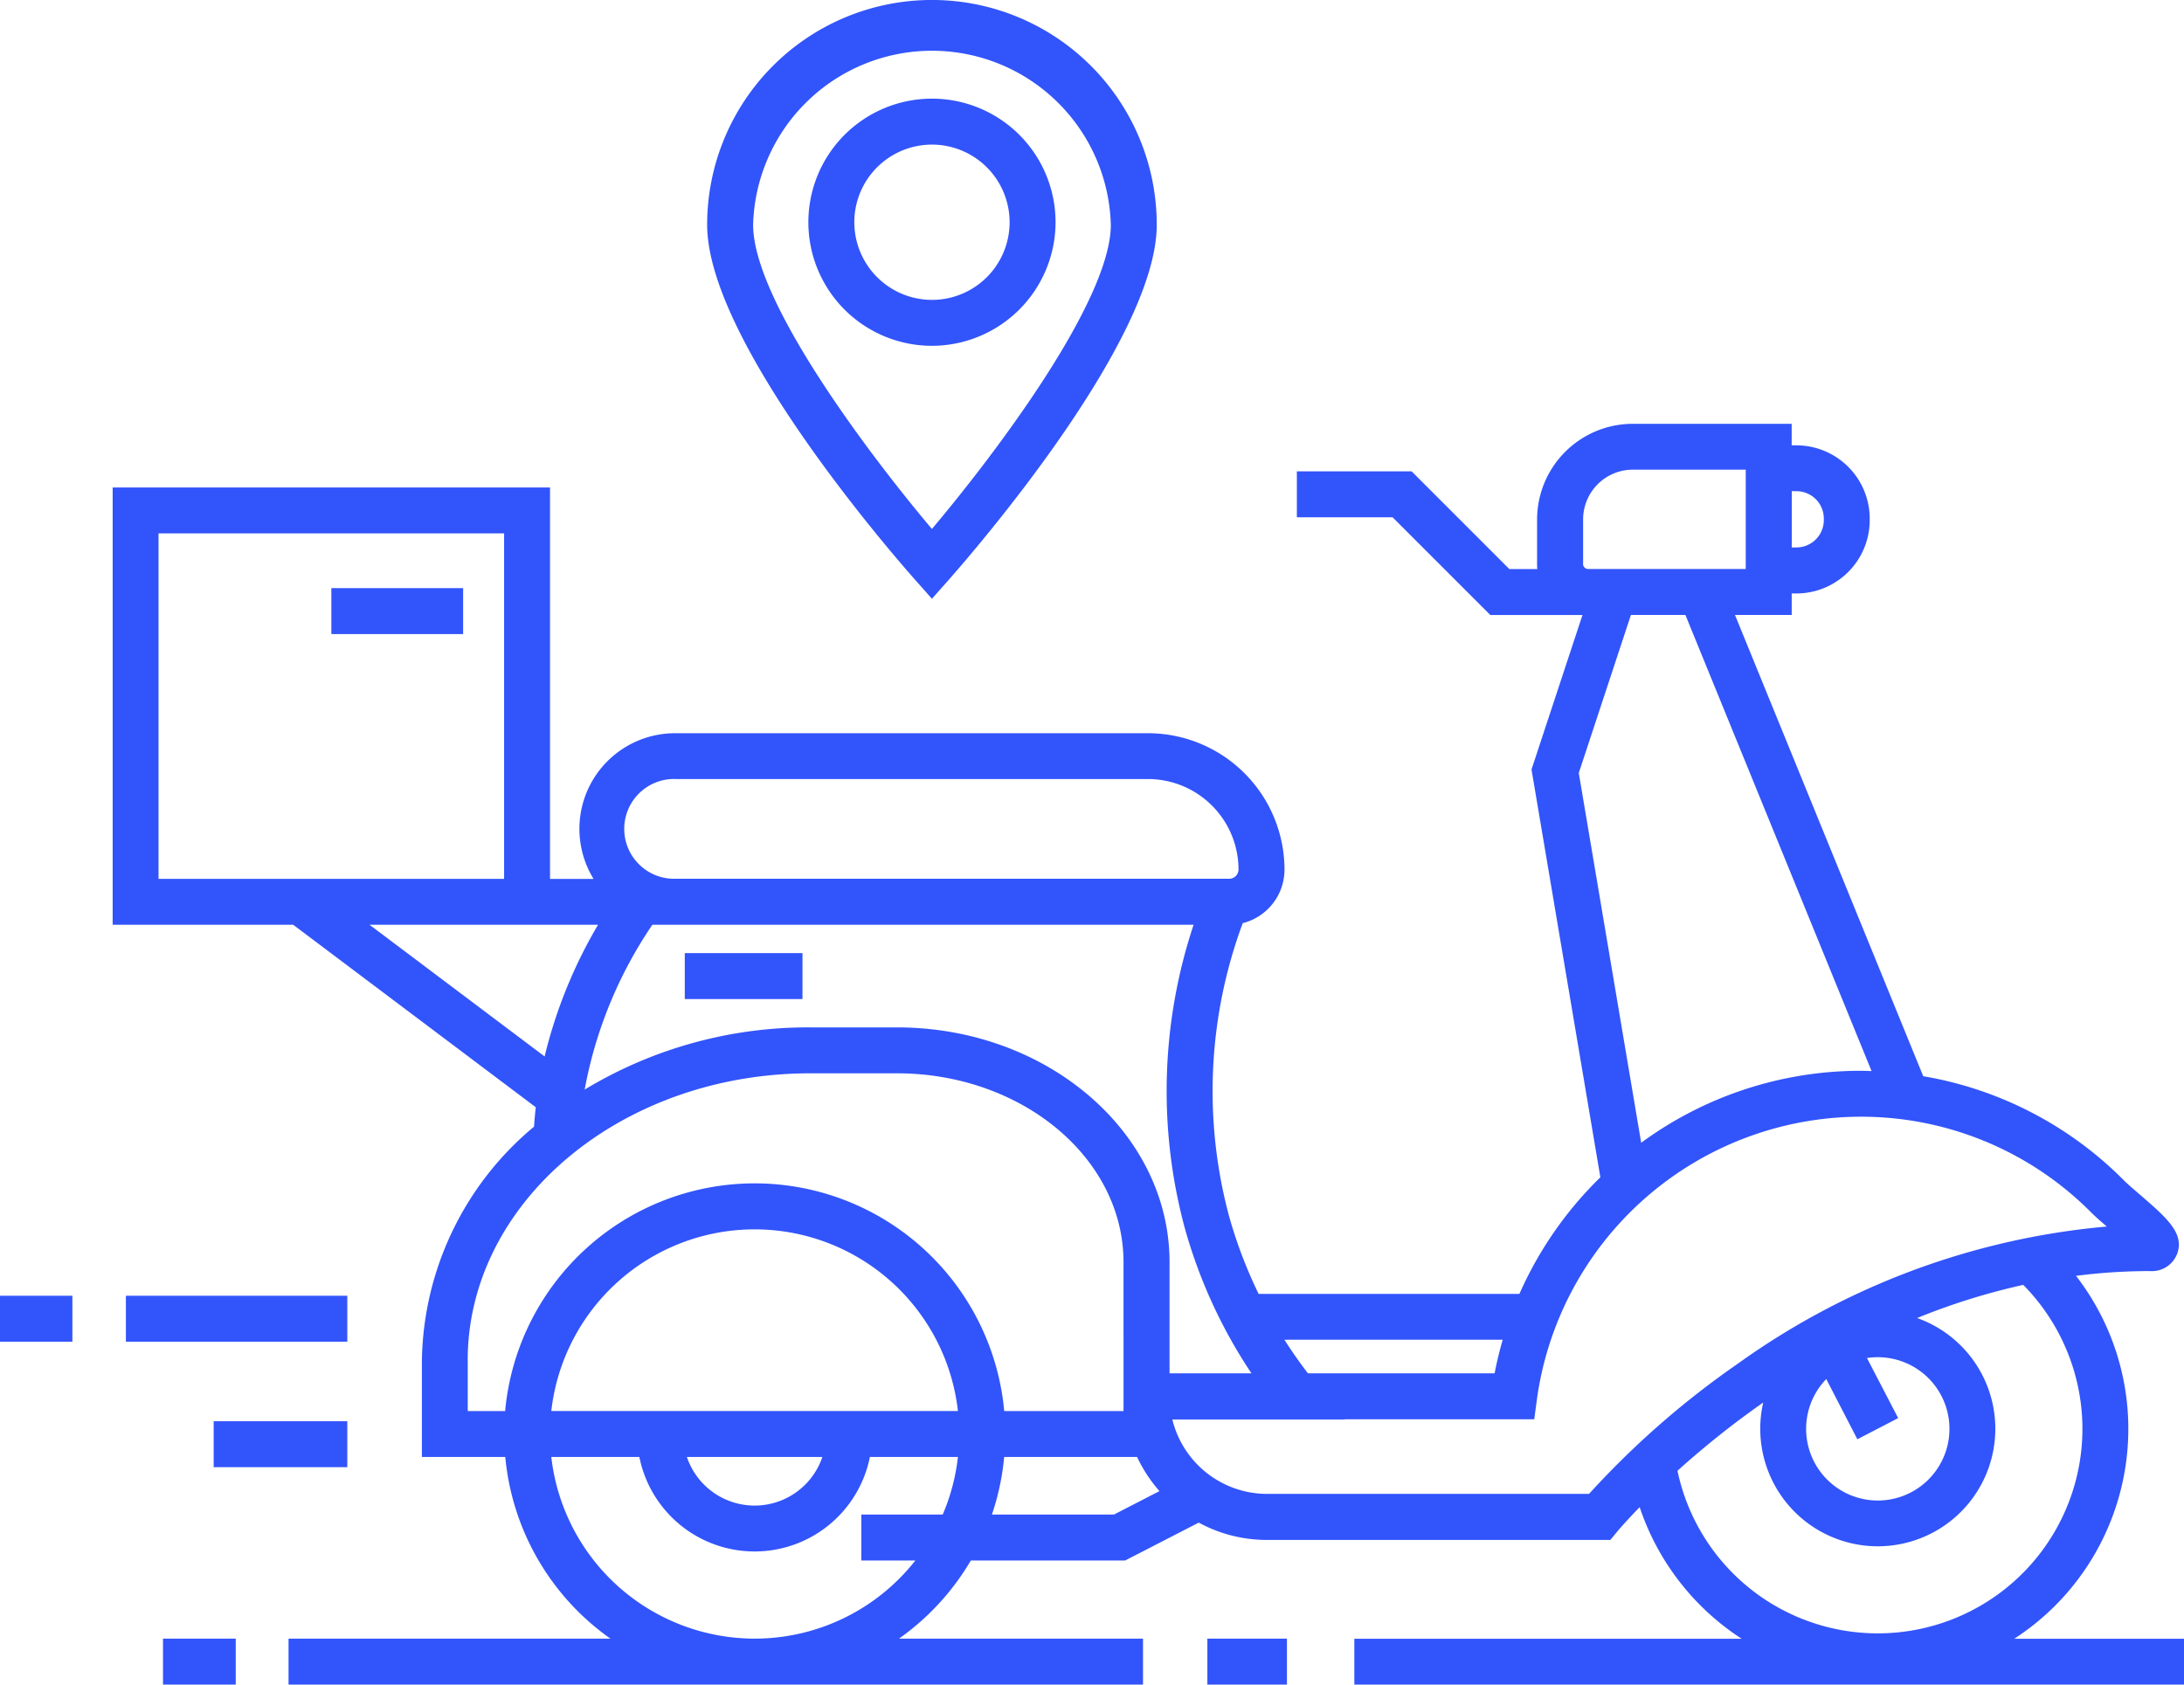 <svg xmlns="http://www.w3.org/2000/svg" width="113.519" height="87.569" viewBox="0 0 113.519 87.569">
  <g id="_3615755_box_delivery_express_parcel_postman_icon" data-name="3615755_box_delivery_express_parcel_postman_icon" transform="translate(-18.292 -72.63)">
    <g id="Group_69302" data-name="Group 69302" transform="translate(18.292 72.63)">
      <g id="Group_69299" data-name="Group 69299" transform="translate(36.757 0)">
        <path id="Path_60304" data-name="Path 60304" d="M207.105,100.522a6.424,6.424,0,1,0-6.425,6.425A6.433,6.433,0,0,0,207.105,100.522Zm-10.46,0a4.036,4.036,0,1,1,4.035,4.038A4.041,4.041,0,0,1,196.645,100.522Z" transform="translate(-188.997 -88.971)" fill="#3254fb"/>
        <path id="Path_60305" data-name="Path 60305" d="M184.805,102.746c1.1-1.248,10.791-12.363,10.791-18.433a11.684,11.684,0,0,0-23.369,0c0,6.07,9.685,17.186,10.789,18.433l.894,1.01ZM174.616,84.313a9.3,9.3,0,0,1,18.593,0c0,3.972-6.058,11.974-9.3,15.814C180.672,96.288,174.616,88.288,174.616,84.313Z" transform="translate(-172.228 -72.63)" fill="#3254fb"/>
      </g>
      <g id="Group_69300" data-name="Group 69300" transform="translate(0 67.357)">
        <rect id="Rectangle_29328" data-name="Rectangle 29328" width="11.508" height="2.388" transform="translate(6.544)" fill="#3254fb"/>
        <rect id="Rectangle_29329" data-name="Rectangle 29329" width="3.762" height="2.388" fill="#3254fb"/>
        <rect id="Rectangle_29330" data-name="Rectangle 29330" width="6.946" height="2.388" transform="translate(11.106 6.523)" fill="#3254fb"/>
      </g>
      <g id="Group_69301" data-name="Group 69301" transform="translate(5.856 22.026)">
        <rect id="Rectangle_29331" data-name="Rectangle 29331" width="6.118" height="2.388" transform="translate(29.737 27.52)" fill="#3254fb"/>
        <path id="Path_60306" data-name="Path 60306" d="M42.816,168.189v22.733H52.2l12.609,9.486c-.038.332-.069.668-.091,1.009a16.118,16.118,0,0,0-5.829,12.16v5.01h4.334a13.027,13.027,0,0,0,5.465,9.444H51.958v2.388H96.371v-2.388H83.688a13.124,13.124,0,0,0,3.734-4.062h8.02L99.268,222a7.4,7.4,0,0,0,3.545.9h17.849l.358-.435c.021-.025.423-.505,1.166-1.269a13.109,13.109,0,0,0,5.3,6.841H107.355v2.388h43.125v-2.388h-8.824a13,13,0,0,0,3.21-18.865,30.227,30.227,0,0,1,3.845-.248,1.407,1.407,0,0,0,1.41-.891c.4-1.071-.547-1.887-1.979-3.121-.322-.278-.627-.54-.8-.717a19.211,19.211,0,0,0-10.417-5.4l-9.785-23.978h2.949V173.7h.245a3.813,3.813,0,0,0,3.809-3.809V169.8A3.814,3.814,0,0,0,130.332,166h-.245v-1.119h-8.259a4.98,4.98,0,0,0-4.974,4.974v2.311c0,.09,0,.178.013.265h-1.455l-5.079-5.079h-5.965v2.388h4.976l5.079,5.079h4.791l-2.65,8.031,3.579,21.2a19.413,19.413,0,0,0-4.207,6.061H102.381a23.84,23.84,0,0,1-1.556-4.111,25.125,25.125,0,0,1,.729-15.162,2.874,2.874,0,0,0,2.171-2.782,7.1,7.1,0,0,0-7.091-7.091H72.058a4.971,4.971,0,0,0-4.245,7.575H65.549V168.189ZM45.2,188.534V170.577H63.162v17.958H45.2Zm16.069,25.043c0-8.234,7.985-14.933,17.8-14.933h4.511c6.495,0,11.778,4.405,11.778,9.82V216.2H89.157a13.025,13.025,0,0,0-25.941,0H61.273v-2.622Zm4.346,2.622a10.635,10.635,0,0,1,21.136,0Zm14.09,2.388a3.717,3.717,0,0,1-7.043,0Zm-3.523,9.444a10.65,10.65,0,0,1-10.567-9.444h4.577a6.11,6.11,0,0,0,11.983,0h4.576a10.544,10.544,0,0,1-.792,2.995H81.73v2.388h2.807A10.622,10.622,0,0,1,76.185,228.031Zm18.678-6.449H88.516a12.921,12.921,0,0,0,.638-2.995h6.909a7.51,7.51,0,0,0,1.163,1.775ZM145.2,217.12a10.638,10.638,0,0,1-21.049,2.185,46.189,46.189,0,0,1,4.457-3.547,6.109,6.109,0,1,0,8-4.393,34.086,34.086,0,0,1,5.516-1.723A10.676,10.676,0,0,1,145.2,217.12Zm-13.314-2.581,1.615,3.128,2.122-1.1L134,213.444a3.725,3.725,0,1,1-2.122,1.1Zm-1.549-46.156a1.423,1.423,0,0,1,1.421,1.421v.082a1.423,1.423,0,0,1-1.421,1.421h-.245v-2.925Zm-11.091,3.779v-2.311a2.589,2.589,0,0,1,2.587-2.587H127.7v5.163h-8.193A.265.265,0,0,1,119.242,172.162Zm-.225,10.87,2.711-8.216h2.831l9.676,23.711c-.194-.005-.387-.014-.582-.014a19.262,19.262,0,0,0-11.392,3.741ZM133.653,200.9a16.847,16.847,0,0,1,12,4.975c.212.213.5.465.812.734a38.752,38.752,0,0,0-19.169,7.124,45.317,45.317,0,0,0-7.741,6.774H102.813a5.073,5.073,0,0,1-4.918-3.868h8.964l-.01-.012h9.857l.139-1.034A17.02,17.02,0,0,1,133.653,200.9Zm-18.585,11.593c-.166.571-.307,1.153-.421,1.746h-9.705q-.652-.852-1.221-1.746h11.347Zm-13.06,1.747H97.75v-5.776c0-6.731-6.355-12.207-14.166-12.207H79.073a22.4,22.4,0,0,0-11.723,3.233,22.442,22.442,0,0,1,3.518-8.567H99a27.386,27.386,0,0,0-.474,15.707A26.264,26.264,0,0,0,102.008,214.24Zm-29.95-30.893H96.635a4.709,4.709,0,0,1,4.7,4.7.485.485,0,0,1-.484.484h-28.8a2.594,2.594,0,1,1,0-5.187Zm-4.013,7.575a25.026,25.026,0,0,0-2.777,6.846l-9.1-6.846H68.045Z" transform="translate(-42.816 -164.876)" fill="#3254fb"/>
        <rect id="Rectangle_29332" data-name="Rectangle 29332" width="6.849" height="2.388" transform="translate(11.367 8.547)" fill="#3254fb"/>
        <rect id="Rectangle_29333" data-name="Rectangle 29333" width="4.136" height="2.388" transform="translate(56.9 63.155)" fill="#3254fb"/>
        <rect id="Rectangle_29334" data-name="Rectangle 29334" width="3.781" height="2.388" transform="translate(2.616 63.155)" fill="#3254fb"/>
      </g>
    </g>
  </g>
</svg>
